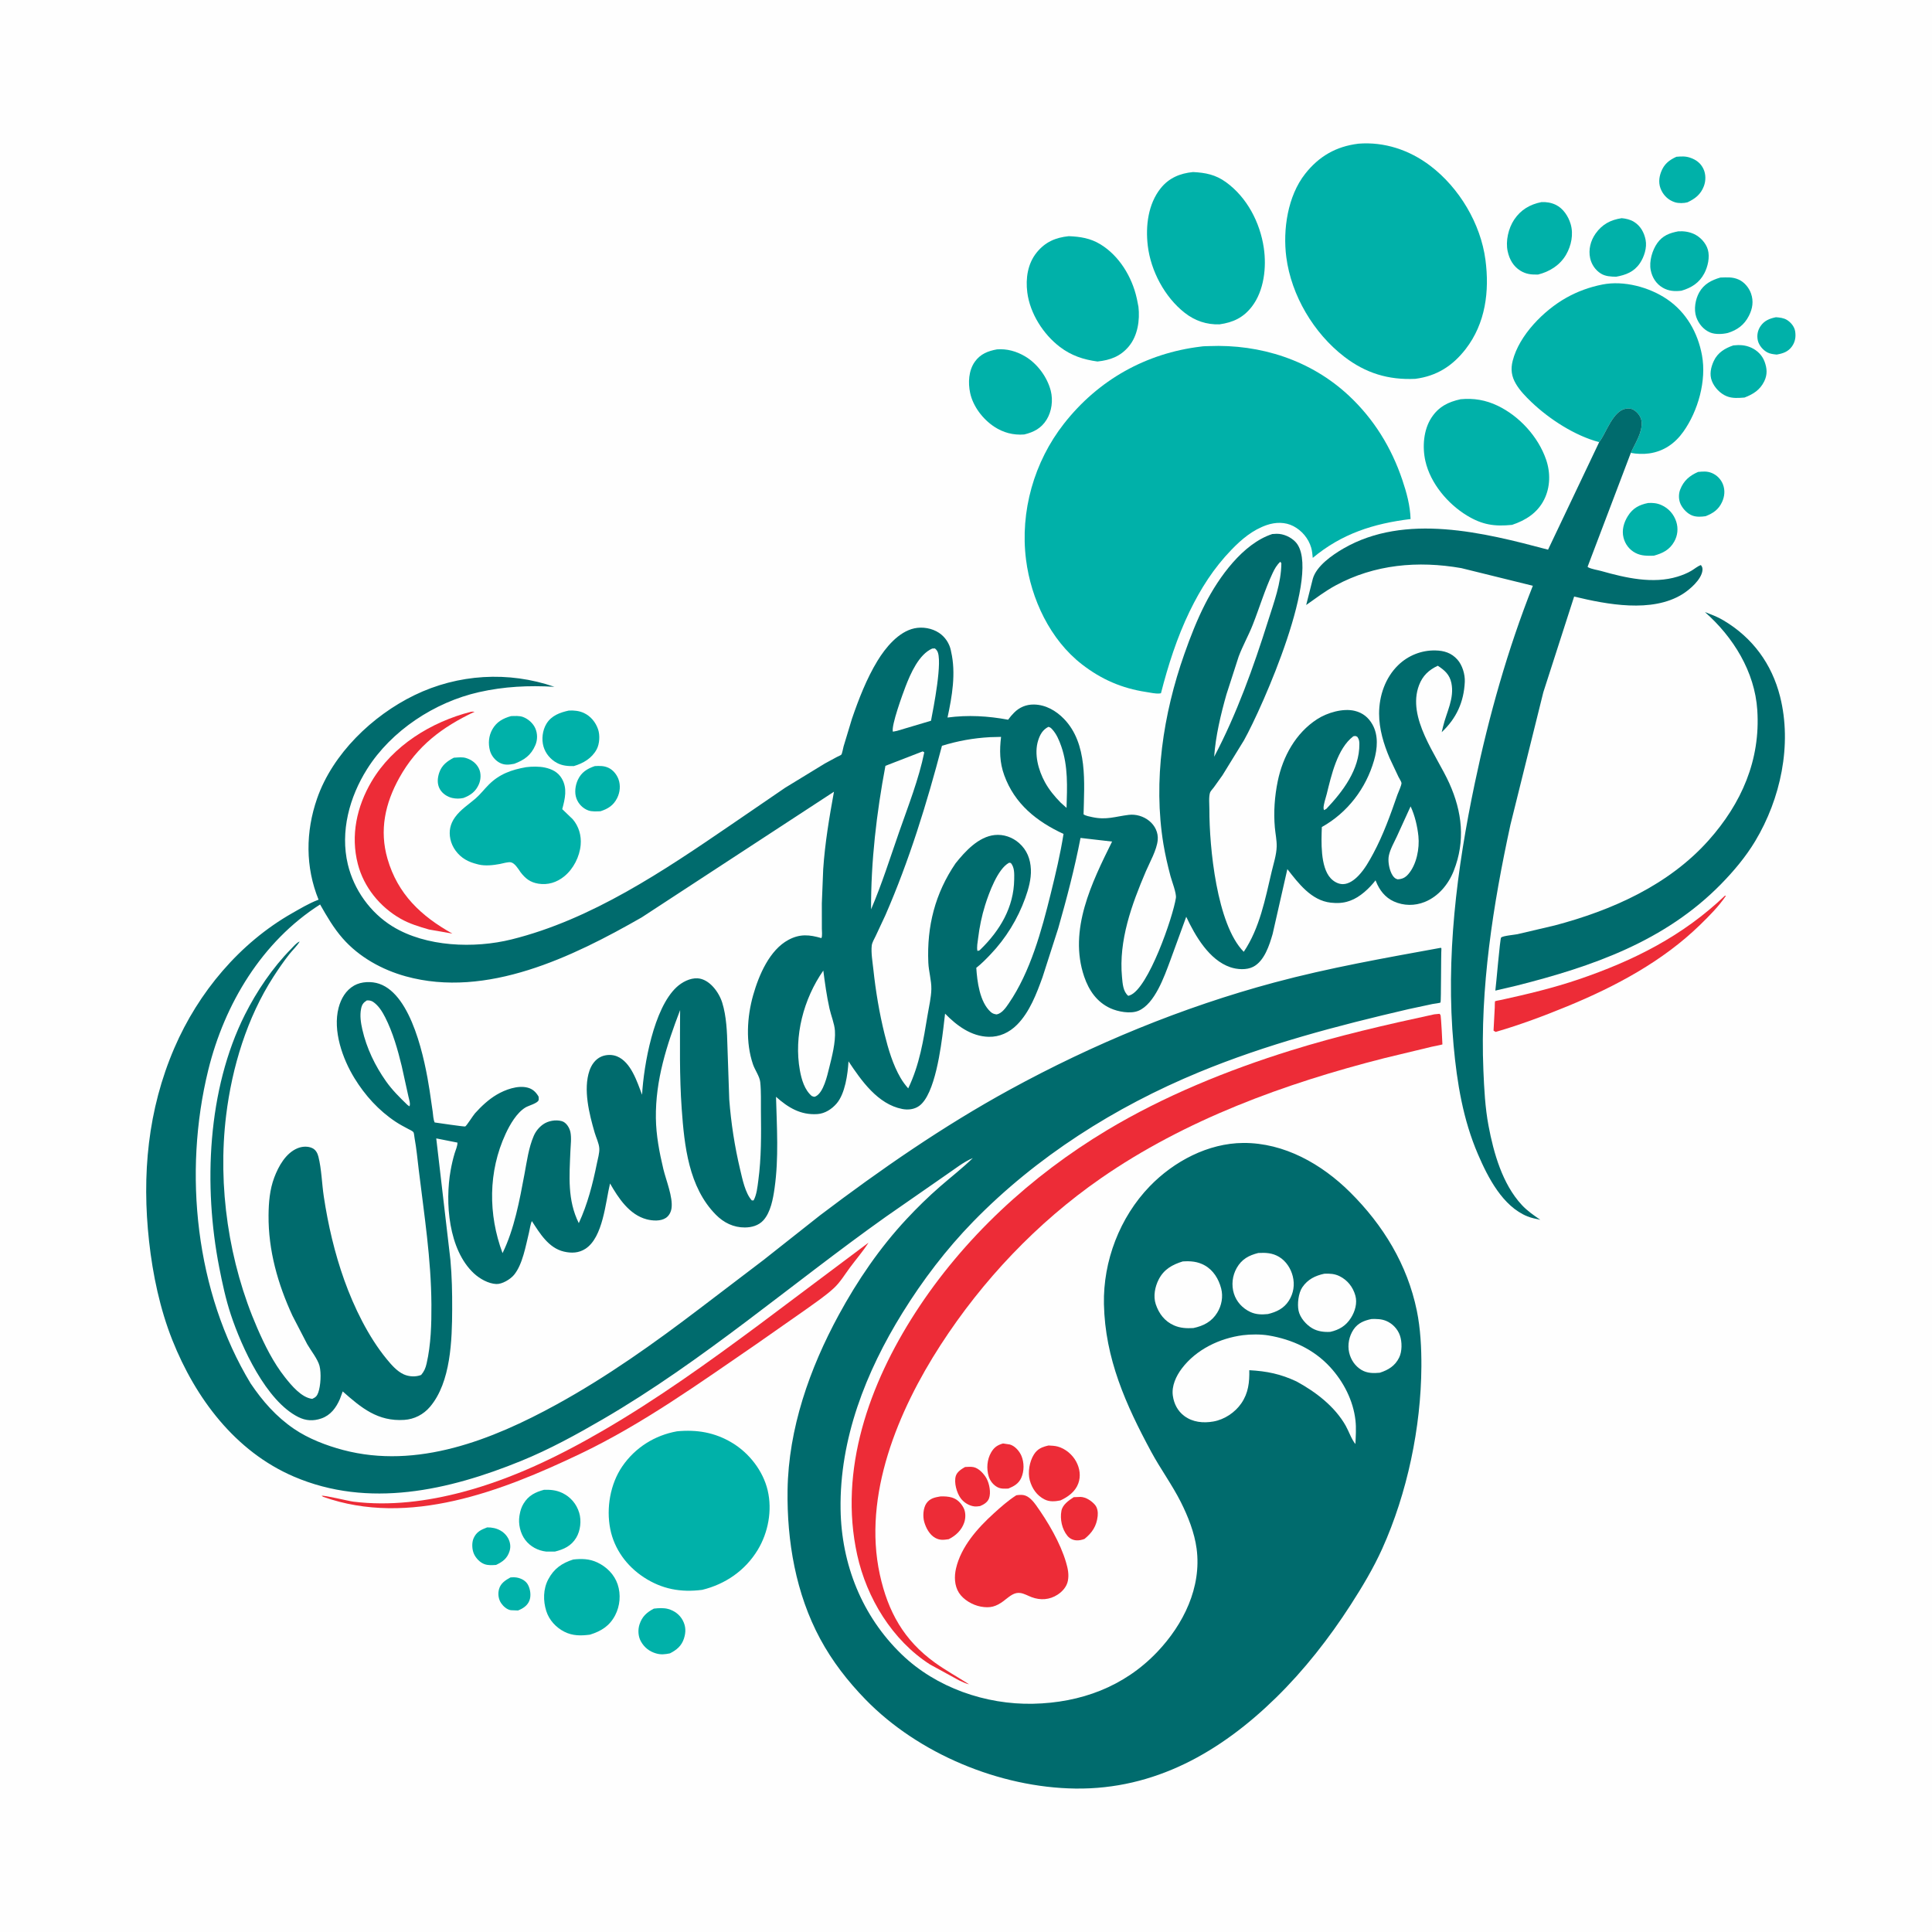 <svg version="1.1" xmlns="http://www.w3.org/2000/svg" style="display: block;" viewBox="0 0 2048 2048" width="1024" height="1024">
<path transform="translate(0,0)" fill="rgb(254,254,254)" d="M -0 -0 L 2048 0 L 2048 2048 L -0 2048 L -0 -0 z"/>
<path transform="translate(0,0)" fill="rgb(0,177,169)" d="M 541.089 1672.15 C 543.933 1671.93 546.564 1671.85 549.351 1672.59 C 553.597 1673.71 557.634 1676.08 559.742 1680.07 C 562.24 1684.79 563.175 1691.7 561.179 1696.72 C 559 1702.19 554.329 1705.09 549.113 1707.18 L 541.5 1706.88 C 537.375 1706.24 533.491 1702.77 531.225 1699.42 C 528.299 1695.1 527.619 1689.48 529.004 1684.5 C 530.729 1678.29 535.768 1675.06 541.089 1672.15 z"/>
<path transform="translate(0,0)" fill="rgb(237,44,55)" d="M 1023 1555.09 C 1025.86 1554.92 1029.2 1554.65 1032 1555.21 C 1037.7 1556.36 1043.35 1562.65 1045.91 1567.5 C 1048.82 1573.02 1050.58 1582.21 1048.44 1588.24 C 1046.96 1592.44 1042.8 1594.91 1038.94 1596.5 C 1037.01 1596.77 1034.95 1597.06 1033 1596.86 C 1027.39 1596.3 1021.69 1592.73 1018.38 1588.24 C 1014.2 1582.58 1011.06 1571.58 1013.2 1564.57 C 1014.56 1560.13 1019.26 1557.23 1023 1555.09 z"/>
<path transform="translate(0,0)" fill="rgb(0,177,169)" d="M 1882.56 336.277 C 1886.59 336.604 1890.63 336.969 1894.17 339.107 C 1898.27 341.579 1902.1 346.195 1902.9 351 C 1903.89 356.919 1902.99 362.499 1899.45 367.366 C 1895.37 372.97 1889.9 374.729 1883.35 375.866 C 1880.03 375.501 1876.51 375.169 1873.5 373.587 C 1868.82 371.125 1864.53 366.102 1863.35 360.856 C 1862.17 355.578 1863.19 350.17 1866.24 345.721 C 1870.29 339.823 1875.85 337.65 1882.56 336.277 z"/>
<path transform="translate(0,0)" fill="rgb(0,177,169)" d="M 516.405 1619.1 C 518.945 1619.06 521.52 1619.32 524 1619.88 C 529.995 1621.25 535.559 1625.02 538.541 1630.46 C 540.902 1634.76 541.632 1639.56 540.156 1644.27 C 537.729 1652.02 532.893 1655.52 525.867 1658.89 C 521.697 1659.15 517.531 1659.5 513.527 1658.05 C 508.781 1656.33 504.491 1651.78 502.431 1647.25 C 500.284 1642.52 499.925 1635.27 502.081 1630.5 C 505.128 1623.76 509.856 1621.6 516.405 1619.1 z"/>
<path transform="translate(0,0)" fill="rgb(237,44,55)" d="M 1138.17 1587.08 L 1139.26 1587.03 L 1145.5 1586.79 C 1151.16 1587.04 1157.06 1590.94 1160.65 1595.1 C 1163.43 1598.31 1164.02 1603 1163.58 1607.09 C 1162.45 1617.72 1157.73 1624.76 1149.62 1631.33 C 1146.67 1632.4 1144.02 1633.04 1140.85 1632.82 C 1137.18 1632.56 1133.83 1630.87 1131.5 1628.02 C 1125.71 1620.93 1123.49 1610.46 1125.16 1601.5 C 1126.38 1594.98 1133 1590.46 1138.17 1587.08 z"/>
<path transform="translate(0,0)" fill="rgb(237,44,55)" d="M 1063.25 1530.13 L 1070.5 1531.23 C 1075.86 1532.74 1080.58 1538.2 1082.7 1543.14 C 1085.76 1550.28 1085.77 1559.5 1082.56 1566.61 C 1079.78 1572.76 1074.79 1575.54 1068.88 1577.94 C 1065.02 1578.07 1061.17 1578.38 1057.61 1576.6 C 1053.13 1574.36 1049.55 1569.92 1048.09 1565.13 C 1045.54 1556.76 1046.28 1547.17 1050.64 1539.64 C 1053.79 1534.21 1057.3 1531.84 1063.25 1530.13 z"/>
<path transform="translate(0,0)" fill="rgb(0,177,169)" d="M 481.152 803.178 L 482.255 803.129 C 486.058 802.917 490.105 802.38 493.814 803.485 C 499.931 805.308 505.097 809.126 507.815 815 C 510.097 819.931 509.777 826.408 507.655 831.31 C 504.312 839.034 498.863 843.056 491.182 845.912 C 487.191 846.723 483.514 846.791 479.5 845.91 C 474.239 844.755 468.925 841.247 466.278 836.527 C 463.209 831.054 463.651 824.923 465.586 819.097 C 468.212 811.188 474.074 806.795 481.152 803.178 z"/>
<path transform="translate(0,0)" fill="rgb(237,44,55)" d="M 996.831 1586.28 C 1000.61 1586.07 1005.44 1586.33 1009.1 1587.45 C 1014.73 1589.18 1018.74 1593.3 1021.42 1598.41 C 1023.81 1602.96 1023.74 1609.18 1022.1 1614 C 1019.37 1622.04 1013.12 1627.95 1005.65 1631.62 C 1000.28 1632.39 996.38 1632.93 991.485 1630.27 C 985.38 1626.96 981.583 1619.77 979.732 1613.31 C 978.061 1607.48 978.516 1598.63 982.1 1593.5 C 985.759 1588.27 990.946 1587.28 996.831 1586.28 z"/>
<path transform="translate(0,0)" fill="rgb(0,177,169)" d="M 1800.04 500.266 C 1805.33 499.776 1809.63 499.335 1814.65 501.428 C 1820.12 503.712 1824.47 508.213 1826.52 513.788 C 1828.75 519.861 1828.17 526.203 1825.5 532.045 C 1821.77 540.201 1816.1 543.994 1808.02 547.196 C 1803.34 547.819 1798.87 548.187 1794.31 546.646 C 1789.02 544.856 1783.99 539.595 1781.61 534.63 C 1779.36 529.931 1779.18 523.863 1781.06 519 C 1784.72 509.569 1790.99 504.221 1800.04 500.266 z"/>
<path transform="translate(0,0)" fill="rgb(0,177,169)" d="M 630.493 812.092 C 635.565 811.824 640.044 811.684 644.767 813.804 C 649.777 816.053 653.684 820.847 655.57 825.922 C 657.982 832.416 657.289 839.822 654.209 845.972 C 650.32 853.735 644.582 857.353 636.577 859.952 C 632.467 860.079 627.422 860.528 623.522 859.058 C 617.74 856.879 613.173 852.184 611.046 846.399 C 608.776 840.226 609.822 832.544 612.54 826.688 C 616.283 818.621 622.362 814.899 630.493 812.092 z"/>
<path transform="translate(0,0)" fill="rgb(0,177,169)" d="M 1777.03 166.198 C 1782.22 165.779 1786.47 165.444 1791.51 167.131 C 1797.9 169.269 1802.81 172.881 1805.72 179.079 C 1808.36 184.725 1808.35 191.586 1806.16 197.376 C 1802.87 206.05 1796.93 210.633 1788.81 214.459 C 1785.01 215.523 1779.32 215.605 1775.52 214.406 C 1769.12 212.385 1764.21 208.011 1761.22 202.025 C 1757.98 195.524 1758.31 188.93 1760.81 182.274 C 1763.91 174.061 1769.23 169.753 1777.03 166.198 z"/>
<path transform="translate(0,0)" fill="rgb(0,177,169)" d="M 693.098 1705.22 C 697.923 1704.63 703.607 1704.26 708.317 1705.59 C 714.89 1707.44 720.437 1711.49 723.693 1717.56 C 727.114 1723.93 727.209 1730.13 725.016 1736.9 C 722.461 1744.79 717.282 1748.98 710.175 1752.63 C 704.972 1753.65 700.737 1754.22 695.5 1752.71 C 688.347 1750.65 682.876 1746.31 679.301 1739.8 C 676.443 1734.6 676.061 1727.72 677.876 1722.06 C 680.576 1713.65 685.464 1709.26 693.098 1705.22 z"/>
<path transform="translate(0,0)" fill="rgb(0,177,169)" d="M 541.652 759.115 C 545.681 758.981 550.585 758.607 554.413 760.038 C 559.994 762.124 565.088 766.663 567.487 772.144 C 569.916 777.698 569.882 784.319 567.516 789.876 C 562.93 800.646 555.717 805.662 545.122 809.662 C 539.376 810.737 534.633 811.342 529.262 808.352 C 524.697 805.811 520.79 800.896 519.408 795.844 C 517.311 788.186 518 779.976 521.985 773.008 C 526.482 765.145 533.212 761.514 541.652 759.115 z"/>
<path transform="translate(0,0)" fill="rgb(237,44,55)" d="M 1111.53 1532.28 C 1114.71 1532.47 1118.09 1532.56 1121.18 1533.4 C 1129.43 1535.63 1136.9 1542 1140.88 1549.5 C 1144.67 1556.64 1145.85 1564.84 1143.04 1572.5 C 1139.83 1581.26 1132.22 1586.76 1124.07 1590.52 C 1118.38 1591.62 1112.72 1592.17 1107.36 1589.5 C 1099.12 1585.39 1094.02 1577.94 1091.62 1569.19 C 1089.3 1560.74 1091.35 1549.1 1096.01 1541.79 C 1099.89 1535.7 1104.79 1533.8 1111.53 1532.28 z"/>
<path transform="translate(0,0)" fill="rgb(0,177,169)" d="M 1747.04 533.203 C 1752.1 532.894 1756.62 533.34 1761.3 535.454 C 1768.86 538.871 1774.36 545.135 1776.9 553.003 C 1779.18 560.07 1778.4 567.715 1774.74 574.158 C 1769.72 583.011 1762.43 586.496 1753.1 589.071 C 1746.09 589.186 1739.9 589.43 1733.5 586.043 C 1727.2 582.709 1722.75 576.9 1721.01 569.997 C 1718.96 561.879 1721.32 553.803 1725.69 546.891 C 1730.96 538.554 1737.75 535.071 1747.04 533.203 z"/>
<path transform="translate(0,0)" fill="rgb(0,177,169)" d="M 1837.39 366.141 C 1844.23 365.455 1850.06 365.672 1856.39 368.549 C 1862.9 371.503 1868.07 376.693 1870.55 383.434 C 1873.2 390.642 1873.61 397.135 1870.17 404.204 C 1865.71 413.368 1858.34 417.97 1849.22 421.425 C 1842.92 421.895 1836.69 422.485 1830.63 420.125 C 1823.66 417.407 1817.47 410.933 1814.71 404.026 C 1811.88 396.95 1813.57 389.365 1816.68 382.665 C 1820.8 373.774 1828.53 369.156 1837.39 366.141 z"/>
<path transform="translate(0,0)" fill="rgb(0,177,169)" d="M 603.01 753.224 C 608.389 752.919 614.075 753.509 619 755.817 C 626.179 759.183 631.426 765.614 633.969 773.062 C 636.105 779.319 635.619 788.525 632.511 794.326 C 627.447 803.774 618.207 809.19 608.259 812.082 C 602.059 812.194 596.097 811.758 590.5 808.779 C 583.634 805.125 578.305 798.859 576.127 791.36 C 573.889 783.652 575.076 774.065 579.28 767.178 C 584.567 758.516 593.628 755.254 603.01 753.224 z"/>
<path transform="translate(0,0)" fill="rgb(0,177,169)" d="M 1719.05 231.277 C 1723.59 231.676 1728.2 232.74 1732.12 235.17 C 1739.07 239.486 1742.88 246.492 1744.42 254.32 C 1746.03 262.552 1742.89 272.395 1738.26 279.176 C 1732.09 288.207 1723.46 291.467 1713.19 293.343 C 1707.44 293.232 1701.77 293.026 1696.76 289.848 C 1691.12 286.279 1687.07 280.242 1685.64 273.767 C 1683.64 264.669 1686.04 255.202 1691.36 247.657 C 1698.33 237.769 1707.25 233.079 1719.05 231.277 z"/>
<path transform="translate(0,0)" fill="rgb(0,177,169)" d="M 1823.68 294.205 C 1830.72 294.056 1836.48 293.373 1843.16 296.396 C 1849.1 299.08 1853.94 304.934 1856.11 311 C 1859.07 319.279 1857.82 327.171 1853.86 334.879 C 1848.99 344.392 1841.67 349.789 1831.64 352.926 C 1826.08 354.281 1818.25 354.685 1812.87 352.463 C 1805.79 349.536 1800.48 343.101 1798.06 335.93 C 1795.33 327.854 1797.16 317.246 1801.23 310 C 1806.26 301.036 1814.23 296.974 1823.68 294.205 z"/>
<path transform="translate(0,0)" fill="rgb(0,177,169)" d="M 1779 245.231 C 1784.61 244.853 1790.34 245.639 1795.5 247.968 C 1802.21 250.998 1808.35 257.495 1810.4 264.679 C 1812.68 272.651 1810.35 282.759 1806.58 289.858 C 1801.24 299.905 1792.98 305.068 1782.44 308.158 C 1775.35 309.045 1768.76 308.61 1762.47 304.912 C 1755.56 300.853 1751.37 294.127 1749.83 286.368 C 1747.99 277.084 1751.46 265.195 1756.82 257.653 C 1762.47 249.707 1769.87 246.964 1779 245.231 z"/>
<path transform="translate(0,0)" fill="rgb(0,177,169)" d="M 576.74 1579.23 C 583.552 1579.09 589.548 1579.54 595.866 1582.52 C 604.754 1586.71 611.144 1594.19 613.973 1603.61 C 616.49 1611.99 615.316 1622.58 610.814 1630.07 C 605.569 1638.8 597.633 1642.41 588.217 1644.74 L 579 1644.74 C 570.244 1643.76 561.995 1639.36 556.697 1632.27 C 551.53 1625.35 549.263 1615.49 550.615 1606.98 L 550.877 1605.5 C 551.587 1601.34 552.733 1597.65 554.931 1594 C 560.181 1585.28 567.365 1581.76 576.74 1579.23 z"/>
<path transform="translate(0,0)" fill="rgb(0,177,169)" d="M 1633.92 214.258 C 1639.05 213.933 1644.33 214.825 1649 217.035 C 1657.01 220.827 1662.48 229.221 1664.94 237.5 C 1668.15 248.326 1665.64 260.42 1660.1 270 C 1653.65 281.146 1642.62 287.988 1630.41 291.035 C 1623.36 291.193 1617.72 290.721 1611.6 286.904 C 1604.1 282.23 1600.08 274.95 1598.21 266.484 C 1595.81 255.581 1598.97 241.965 1605.14 232.746 C 1612.08 222.379 1621.81 216.66 1633.92 214.258 z"/>
<path transform="translate(0,0)" fill="rgb(237,44,55)" d="M 1828.46 949.5 L 1829.56 949.548 C 1821.89 960.883 1812.15 970.635 1802.39 980.164 C 1762.63 1018.99 1712.46 1045.71 1661.48 1066.69 C 1636.66 1076.91 1611.28 1086.38 1585.5 1093.88 C 1584.71 1093.51 1583.96 1092.97 1583.22 1092.5 L 1584.5 1068.13 C 1584.56 1067.04 1584.52 1061.76 1584.83 1061.36 C 1585.06 1061.06 1590.65 1060.09 1591.67 1059.87 C 1619.02 1053.87 1646.95 1047.18 1673.46 1038.16 C 1731.53 1018.4 1783.74 992.255 1828.46 949.5 z"/>
<path transform="translate(0,0)" fill="rgb(0,177,169)" d="M 607.58 1653.16 C 616.605 1652.14 624.838 1652.34 633.168 1656.26 C 643.03 1660.89 651.242 1669.04 654.738 1679.5 C 658.308 1690.18 657.284 1702.34 652.066 1712.31 C 646.149 1723.61 637.337 1729.06 625.43 1732.8 C 615.962 1734.06 607.006 1734.19 598.206 1729.7 C 589.351 1725.18 582.093 1717.34 579.079 1707.78 C 575.645 1696.89 575.741 1684.53 581.134 1674.27 C 587.127 1662.87 595.614 1656.98 607.58 1653.16 z"/>
<path transform="translate(0,0)" fill="rgb(0,177,169)" d="M 1056.83 370.351 C 1067.42 369.531 1077.4 372.357 1086.47 377.666 C 1099.53 385.306 1110.18 399.764 1113.86 414.283 C 1116.4 424.34 1114.9 436.127 1109.39 444.965 C 1103.72 454.052 1095.79 458.144 1085.69 460.558 C 1074.18 461.465 1063.45 458.634 1053.83 452.261 C 1041.77 444.267 1031.38 430.703 1028.37 416.43 C 1026.1 405.63 1026.75 392.807 1033.33 383.5 C 1039.16 375.255 1047.3 372.069 1056.83 370.351 z"/>
<path transform="translate(0,0)" fill="rgb(237,44,55)" d="M 499.287 754.5 C 500.604 754.288 501.732 754.407 503.056 754.5 C 468.601 770.769 442.098 790.665 423.347 824.406 C 408.276 851.525 401.964 880.022 410.764 910.391 C 421.617 947.841 446.356 971.122 479.531 989.662 L 454.783 985.324 C 444.465 982.375 433.866 979.154 424.5 973.792 C 402.615 961.262 385.663 940.39 379.336 915.952 C 371.471 885.577 378.215 854.923 393.898 828.363 C 416.389 790.274 457.128 765.276 499.287 754.5 z"/>
<path transform="translate(0,0)" fill="rgb(237,44,55)" d="M 920.652 1317.28 C 914.859 1326.39 907.532 1334.81 901.086 1343.5 C 895.674 1350.8 890.654 1359.24 883.988 1365.41 C 875.075 1373.66 864.508 1380.7 854.662 1387.81 L 801.996 1424.68 C 741.333 1466.25 681.243 1509.56 614.575 1541.34 C 532.42 1580.5 433.414 1619.01 342.559 1586.69 L 340.97 1585.63 C 343.582 1584.8 369.604 1591.2 374.47 1591.8 C 413.265 1596.6 452.781 1591.56 490.388 1581.58 C 543.328 1567.53 592.378 1543.7 639.554 1516.27 C 697.027 1482.84 750.532 1444.39 803.842 1404.85 L 920.652 1317.28 z"/>
<path transform="translate(0,0)" fill="rgb(237,44,55)" d="M 1077.32 1585.06 C 1079.96 1584.64 1082.86 1584.39 1085.5 1584.97 C 1090.73 1586.11 1095.21 1591.32 1098.18 1595.47 C 1110.79 1613.12 1123.97 1635.39 1130.07 1656.22 C 1131.99 1662.79 1133.3 1668.96 1131.99 1675.75 C 1130.79 1681.95 1126.25 1687.06 1121.08 1690.42 C 1112.59 1695.95 1102.86 1696.56 1093.5 1693.03 C 1089.78 1691.63 1085.93 1689.38 1082 1688.7 C 1075.22 1687.53 1070.53 1692.04 1065.52 1695.79 L 1064 1697.02 C 1055.9 1703.09 1049.68 1704.91 1039.61 1703.06 C 1031.04 1701.48 1021.22 1695.84 1016.5 1688.38 C 1011.7 1680.78 1011.44 1671.16 1013.41 1662.64 C 1018.77 1639.43 1036.28 1619.86 1053.39 1604.31 C 1060.99 1597.39 1068.65 1590.62 1077.32 1585.06 z"/>
<path transform="translate(0,0)" fill="rgb(0,177,169)" d="M 557.609 813.26 C 563.577 812.452 571.723 812.361 577.583 813.634 C 585.121 815.272 591.46 818.399 595.496 825.22 C 601.661 835.64 598.935 846.798 595.999 857.73 L 607.103 868.412 C 613.595 875.958 616.381 885.74 615.536 895.577 C 614.464 908.054 607.852 921.105 598.08 929.013 C 590.131 935.446 580.778 938.355 570.644 936.722 C 562.04 935.336 556.907 931.256 551.758 924.516 C 549.467 921.216 545.827 915.056 541.674 914.112 C 538.723 913.441 532.972 915.285 529.873 915.864 C 522.828 917.18 514.358 918.127 507.326 916.425 L 506 916.077 C 501.334 914.891 497.27 913.541 493.111 911.048 C 485.331 906.386 479.279 898.411 477.406 889.444 C 475.642 881 477.269 873.395 482.301 866.376 C 488.288 858.024 496.575 852.99 504.19 846.36 C 509.209 841.99 513.299 836.617 517.986 831.905 C 529.302 820.531 542.171 815.985 557.609 813.26 z"/>
<path transform="translate(0,0)" fill="rgb(0,177,169)" d="M 1132.9 250.362 C 1145.08 250.846 1155.83 252.5 1166.43 258.95 C 1186.43 271.115 1199.93 293.499 1204.96 316.004 L 1205.37 317.9 L 1206.8 325.193 C 1208.44 339.346 1206.02 355.847 1196.66 367.113 C 1187.74 377.857 1176.86 381.768 1163.37 383.206 C 1148.47 381.191 1135.72 377.005 1123.58 367.788 C 1105.9 354.37 1091.8 332.222 1088.98 310.013 C 1087.09 295.169 1089.33 279.407 1099.07 267.5 C 1108.1 256.451 1118.98 251.811 1132.9 250.362 z"/>
<path transform="translate(0,0)" fill="rgb(0,177,169)" d="M 1548.28 423.211 C 1562.12 421.859 1574.98 424.057 1587.54 430.069 C 1610.54 441.078 1630.49 462.858 1638.88 487.07 C 1643.68 500.936 1643.48 516.46 1636.77 529.748 C 1629.76 543.64 1617.3 551.578 1602.89 556.372 C 1584.38 558.289 1571.31 556.366 1555.07 546.508 C 1534.74 534.177 1516.36 512.442 1510.99 488.808 C 1507.61 473.961 1508.9 455.739 1517.38 442.793 C 1525.02 431.116 1535.1 426.091 1548.28 423.211 z"/>
<path transform="translate(0,0)" fill="rgb(0,177,169)" d="M 1264.64 182.383 C 1277.92 183.042 1288.56 185.146 1299.53 193.069 C 1321.86 209.191 1335.68 235.784 1339.67 262.708 C 1342.7 283.149 1340.04 308.134 1327.04 325 C 1318.05 336.68 1307.14 341.821 1292.68 343.831 C 1278.95 344.25 1266.63 340.033 1255.87 331.615 C 1234.59 314.962 1219.86 287.115 1216.69 260.453 C 1214.22 239.737 1216.99 216.23 1230.43 199.5 C 1239.21 188.562 1250.96 183.726 1264.64 182.383 z"/>
<path transform="translate(0,0)" fill="rgb(0,107,109)" d="M 1807.29 648.823 L 1813 651.037 C 1817.98 652.946 1822.51 654.98 1827.1 657.716 C 1857.9 676.053 1878.24 703.857 1886.96 738.423 C 1899.85 789.579 1887.47 846.888 1860.58 891.633 C 1850.65 908.16 1837.92 923.325 1824.45 937.085 C 1764.98 997.836 1688 1024.52 1607.45 1044.86 L 1585.12 1050.08 C 1586 1043.96 1590.07 994.854 1591.24 993.798 C 1593.27 991.969 1605.34 990.933 1608.44 990.3 L 1648 981.01 C 1708.42 965.079 1768.73 938.375 1811.1 890.892 C 1846.08 851.69 1866.27 805.643 1862.81 752.786 C 1860.14 711.961 1837.32 675.297 1807.29 648.823 z"/>
<path transform="translate(0,0)" fill="rgb(0,177,169)" d="M 717.641 1517.25 C 738.75 1515.27 757.577 1518.38 775.897 1529.33 C 794.148 1540.23 808.924 1559.18 813.801 1580 C 818.739 1601.08 814.359 1624.63 803.179 1643.03 C 789.944 1664.82 768.901 1679.34 744.328 1685.31 C 721.617 1688.22 701.653 1684.56 682.419 1671.96 C 664.452 1660.19 651.155 1642.2 646.913 1620.9 C 642.493 1598.72 646.832 1573.04 659.727 1554.29 C 673.392 1534.42 694.114 1521.46 717.641 1517.25 z"/>
<path transform="translate(0,0)" fill="rgb(0,177,169)" d="M 1695.21 468.667 C 1669.65 462.026 1642.3 444.305 1623.29 426.134 C 1617.37 420.475 1611.17 414.088 1606.98 407 C 1602.27 399.044 1601.22 391.49 1603.5 382.49 C 1610.4 355.249 1636.54 329.032 1660.23 315.686 C 1672.26 308.914 1685.06 304.297 1698.57 301.611 C 1721.3 297.095 1748.34 304.394 1767.2 317.222 C 1787.61 331.107 1799.8 352.77 1804.19 376.692 C 1809.1 403.473 1800.04 435.661 1784.39 457.66 C 1775.5 470.152 1763.56 478.464 1748.19 480.637 C 1742.07 481.501 1734.79 481.24 1728.73 480.089 C 1733.26 469.919 1741.21 458.457 1740.17 447 C 1739.79 442.784 1737.07 438.572 1733.81 435.97 C 1730.59 433.402 1727.65 432.484 1723.5 433.208 C 1710.03 435.56 1703.25 457.187 1696.3 467.133 L 1695.21 468.667 z"/>
<path transform="translate(0,0)" fill="rgb(237,44,55)" d="M 1520.43 1075.22 L 1526 1074.68 C 1526.54 1075.33 1526.85 1075.59 1527.12 1076.5 C 1527.59 1078.13 1529.15 1106.93 1529.01 1107.13 C 1528.82 1107.39 1518.79 1109.35 1517.71 1109.59 L 1467.44 1121.69 C 1361.98 1148.52 1256.63 1186.81 1166.71 1249.23 C 1099.4 1295.96 1041.47 1357.11 997.003 1425.86 C 952.121 1495.25 914.315 1585.17 932.678 1669.16 C 941.232 1708.29 958.046 1738.7 991.06 1762.47 C 1002.73 1770.87 1015.21 1777.7 1027.29 1785.45 C 1023.64 1784.72 1019.98 1782.71 1016.58 1781.22 L 985.882 1764.42 C 945.862 1738.8 918.717 1693.98 908.671 1648.27 C 888.829 1557.98 921.513 1467.05 970.207 1391.59 C 1021.26 1312.46 1092.91 1246.38 1173.5 1198.04 C 1233.86 1161.83 1301.33 1134.42 1368.45 1113.5 C 1418.19 1097.99 1469.51 1086.19 1520.43 1075.22 z"/>
<path transform="translate(0,0)" fill="rgb(0,177,169)" d="M 1439.66 152.362 L 1439.85 152.315 C 1467.46 150.1 1493.99 158.963 1515.97 175.606 C 1546.8 198.954 1569.55 236.966 1574.63 275.438 C 1579.02 308.653 1574.76 342.796 1553.66 370.019 C 1539.75 387.959 1522.86 398.69 1500.25 401.587 C 1471.78 402.914 1447.75 395.608 1425.07 378.2 C 1392.66 353.333 1368.81 313.222 1363.53 272.541 C 1359.77 243.576 1364.95 207.82 1383.52 184.256 C 1398.13 165.716 1416.21 155.26 1439.66 152.362 z"/>
<path transform="translate(0,0)" fill="rgb(0,107,109)" d="M 1695.21 468.667 L 1696.3 467.133 C 1703.25 457.187 1710.03 435.56 1723.5 433.208 C 1727.65 432.484 1730.59 433.402 1733.81 435.97 C 1737.07 438.572 1739.79 442.784 1740.17 447 C 1741.21 458.457 1733.26 469.919 1728.73 480.089 L 1682.91 600.796 L 1683.58 601.396 C 1687.24 603.348 1693.41 604.176 1697.5 605.332 C 1723.07 612.554 1752.11 619.298 1778.3 611.263 C 1783.33 609.719 1788.46 607.683 1793 604.993 C 1796.32 603.023 1799.36 600.307 1803 598.973 C 1804.57 600.855 1804.94 602.521 1804.62 604.966 C 1803.39 614.478 1791.23 625.033 1783.38 629.897 C 1751.04 649.94 1703.2 640.722 1668.66 632.361 L 1635.99 733.815 L 1601.16 874.109 C 1582.69 959.104 1568.77 1047.32 1572.45 1134.56 C 1573.27 1154.14 1574.27 1174.03 1577.89 1193.31 C 1583.33 1222.26 1592.64 1255.17 1613.11 1277.25 C 1618.99 1283.59 1625.7 1288.19 1632.8 1293.03 C 1628.22 1292.05 1623.47 1291.16 1619.12 1289.4 C 1592.87 1278.76 1577.25 1248.13 1566.7 1223.58 C 1550.88 1186.77 1544.52 1148.01 1540.89 1108.42 C 1532.33 1015.17 1544.18 921.368 1563.37 830.125 C 1578.34 758.898 1598.08 688.665 1624.88 620.936 L 1548.97 602.207 C 1503.08 594.222 1457.16 598.187 1415.74 620.612 C 1404.85 626.511 1394.73 634.211 1384.61 641.339 L 1391.63 613.546 C 1395.42 599.963 1412.44 588.178 1424.08 581.455 C 1489.62 543.578 1572.83 564.554 1641 582.675 L 1695.21 468.667 z"/>
<path transform="translate(0,0)" fill="rgb(0,177,169)" d="M 1272.95 367.395 C 1275.66 366.915 1278.78 366.991 1281.52 366.879 C 1336.09 364.65 1389.64 381.763 1429.96 419.514 C 1456.41 444.271 1474.97 474.485 1486.5 508.653 C 1491.11 522.297 1494.78 535.751 1495.27 550.206 C 1455.99 554.976 1422.29 565.756 1391.57 591.386 C 1391.24 587.787 1390.93 583.974 1389.9 580.5 C 1387.03 570.752 1380.02 562.41 1371.05 557.737 C 1362.31 553.182 1352.07 553.421 1342.91 556.549 C 1328.01 561.638 1316.23 571.553 1305.45 582.703 C 1286.61 602.2 1272.85 623.797 1261.04 648.141 C 1247.64 675.872 1238.31 705.098 1230.66 734.879 L 1228.85 735.143 C 1224.69 735.466 1219.08 734.169 1214.93 733.534 C 1189.19 729.603 1167.57 720.249 1146.91 704.252 C 1113.21 678.156 1092.92 634.955 1087.64 593.284 C 1081.17 542.178 1096.16 489.496 1127.88 449.06 C 1164.18 402.784 1214.64 374.409 1272.95 367.395 z"/>
<path transform="translate(0,0)" fill="rgb(0,107,109)" d="M 1348.7 566.085 L 1353.29 565.846 C 1360.46 565.719 1368.27 569.249 1373.2 574.401 C 1402.31 604.822 1338.18 749.818 1318.68 784.719 L 1295.91 821.764 L 1286.66 834.721 C 1285.61 836.159 1283.3 838.525 1282.75 840.027 C 1281.13 844.484 1282.02 853.294 1282 858.219 C 1281.89 897.588 1289.74 980.05 1318.44 1008.95 C 1335.31 983.954 1341.2 952.917 1348.01 924 C 1350.02 915.499 1353.09 906.195 1353.34 897.472 C 1353.52 890.786 1351.96 883.711 1351.38 877 C 1349.96 860.674 1351.16 844.263 1354.43 828.234 C 1359.78 802.074 1373.41 777.098 1396.28 762.325 C 1406.91 755.462 1423.73 750.454 1436.3 753.594 C 1444.53 755.651 1450.59 760.48 1454.8 767.9 C 1461.36 779.496 1460.12 793.547 1456.57 805.934 C 1448 835.874 1428.32 861.566 1401.2 876.687 C 1400.66 891.733 1399.44 918.914 1410.5 930.915 C 1413.79 934.485 1418.58 937.243 1423.52 937.219 C 1429.98 937.187 1435.96 932.532 1440.22 928.05 C 1446.68 921.264 1451.47 912.688 1455.87 904.488 C 1466.4 884.861 1474.05 863.407 1481.34 842.385 C 1482.29 839.628 1485.71 832.652 1485.65 829.963 C 1485.63 828.892 1483.03 824.678 1482.45 823.501 L 1473.03 803.536 C 1466.73 788.71 1461.91 772.768 1461.9 756.541 C 1461.89 737.615 1468.4 718.475 1482.1 705.119 C 1492.64 694.858 1506.83 689.188 1521.55 689.498 C 1530.8 689.693 1538.48 692.061 1544.83 699.105 C 1550.15 705.008 1553.09 714.838 1552.74 722.746 C 1551.8 744.195 1543.77 761.604 1528.26 776.161 L 1529.75 770 C 1533.4 754.792 1541.9 740.246 1538.52 724.012 C 1536.66 715.06 1531.36 710.472 1524.11 705.715 C 1514.59 710.18 1508.07 716.297 1504.27 726.261 C 1491.09 760.793 1522.83 800.296 1536.32 830.277 C 1550 860.669 1553.46 891.45 1541.07 923 C 1535.44 937.337 1524.89 950.199 1510.32 956.089 C 1499.75 960.362 1488.06 960.285 1477.62 955.604 C 1468.28 951.417 1462.31 943.597 1458.57 934.27 L 1458.14 933.185 C 1451.59 941.654 1441.65 951.033 1431.42 954.704 L 1430 955.187 C 1423.84 957.378 1417.18 957.596 1410.69 956.869 C 1390.03 954.555 1376.44 936.407 1364.65 921.292 L 1349.06 990 C 1345.6 1002.02 1340.25 1018.79 1328.4 1024.86 C 1321.36 1028.46 1311.42 1027.76 1304.13 1025.27 C 1281.7 1017.61 1266.99 992.028 1257.46 971.827 L 1240.36 1018.64 C 1234.19 1035.11 1224.13 1064.1 1206.88 1071.43 C 1198.43 1075.02 1185.02 1072.46 1177 1068.78 C 1162.65 1062.19 1154.22 1049.78 1149.26 1035.21 C 1132.45 985.805 1157.38 935.53 1178.85 892.097 L 1145.4 888.242 C 1139.14 920.611 1130.81 952.338 1121.77 984.029 L 1105.13 1035.81 C 1098.84 1053.26 1091.41 1072.92 1078.09 1086.29 C 1069.93 1094.48 1059.64 1099.34 1048.02 1099.06 C 1029.51 1098.63 1014.13 1087.16 1001.81 1074.51 L 999.994 1090 C 997.524 1109.7 991.276 1160.25 974.333 1172.35 C 969.162 1176.05 962.563 1176.76 956.438 1175.57 C 930.495 1170.54 913.077 1145.53 899.45 1125.05 C 898.676 1138.56 895.876 1159.32 886.784 1169.84 C 881.709 1175.7 874.508 1180.4 866.61 1180.96 C 848.669 1182.23 835.362 1174.03 822.611 1162.66 C 823.468 1195.05 825.643 1227.41 821.059 1259.66 C 819.489 1270.7 816.947 1285.14 809.126 1293.67 C 804.082 1299.17 796.75 1301.14 789.504 1301.17 C 777.514 1301.21 767.198 1296.09 758.872 1287.68 C 729.937 1258.44 725.428 1214.39 722.642 1175.48 C 720.139 1140.54 720.851 1105.72 720.95 1070.72 C 706.743 1107.89 694.738 1144.85 695.257 1185.21 C 695.491 1203.39 698.946 1221.5 703.145 1239.12 C 705.972 1250.98 713.553 1269.14 711.823 1280.92 C 711.251 1284.81 709.252 1288.75 705.927 1290.99 C 700.35 1294.75 691.744 1294.16 685.5 1292.53 C 667.108 1287.71 655.524 1269.98 646.671 1254.53 C 641.843 1274.27 639.367 1311.55 620.613 1323.74 C 613.568 1328.32 605.805 1328.61 597.781 1326.74 C 581.516 1322.96 572.224 1307.37 563.804 1294.4 C 562.179 1297.87 561.712 1302.66 560.777 1306.44 C 557.356 1320.25 554.052 1340.42 544.816 1351.5 C 540.939 1356.15 532.263 1361.39 526.061 1361.11 C 517.626 1360.74 508.411 1355.46 502.382 1349.86 C 475.384 1324.76 471.587 1274.53 477.714 1240.47 C 478.804 1234.41 480.182 1228.41 481.951 1222.51 C 482.954 1219.17 485.068 1214.66 484.916 1211.21 L 462.438 1206.75 L 477.445 1335.42 C 479.05 1352.84 479.397 1370.3 479.326 1387.79 C 479.193 1420.28 477.978 1465.14 455.873 1491.22 C 448.922 1499.42 439.271 1504.45 428.5 1505.15 C 400.433 1506.98 382.973 1492.37 363.289 1474.96 L 360.317 1483.04 C 356.277 1492.3 350.499 1500.2 340.644 1503.62 C 332.191 1506.55 324.281 1506.14 316.347 1502.19 C 282.133 1485.19 256.098 1427.99 244.706 1393.59 C 239.293 1377.24 235.675 1360.3 232.377 1343.42 C 215.582 1257.48 219.687 1154.93 259.629 1075.55 C 272.097 1050.77 288.961 1025.77 308.524 1005.95 C 310.939 1003.5 314.418 999.144 317.674 998.062 C 314.774 1002.92 310.228 1007.04 306.701 1011.5 C 300.684 1019.11 295.173 1027.17 289.907 1035.31 C 261.874 1078.69 245.938 1131.31 239.704 1182.35 C 230.509 1257.64 242.521 1338.53 272.728 1407.84 C 280.627 1425.96 289.783 1444.45 302.116 1460.02 C 308.858 1468.54 319.602 1481.58 331 1482.86 C 334.561 1481.23 336.019 1479.92 337.361 1476.17 C 339.972 1468.86 340.653 1455.46 338.711 1447.94 C 336.849 1440.73 329.484 1431.55 325.688 1424.95 L 310.042 1394.75 C 294.509 1361.14 284.36 1325.47 284.683 1288.23 C 284.8 1274.71 285.911 1260.96 290.729 1248.2 C 295.279 1236.15 302.963 1222.27 315.5 1217.15 C 320.287 1215.2 326.236 1214.82 331 1217.03 C 334.678 1218.74 336.583 1222.35 337.523 1226.1 C 340.914 1239.62 341.152 1254.58 343.245 1268.43 C 347.775 1298.42 354.744 1328.41 364.969 1357 C 375.215 1385.65 390.449 1416.98 409.825 1440.59 C 414.743 1446.59 420.794 1453.65 428 1456.88 C 433.645 1459.41 440.685 1459.78 446.438 1457.5 C 449.648 1453.72 451.096 1450.27 452.207 1445.45 C 456.845 1425.31 457.438 1403.5 457.317 1382.89 C 457.031 1334.43 449.689 1288.02 443.899 1240.13 C 442.531 1228.82 441.501 1217.53 439.449 1206.31 C 439.253 1205.24 438.865 1200.96 438.296 1200.18 C 437.364 1198.91 434.082 1197.45 432.664 1196.7 C 428.186 1194.31 423.701 1191.97 419.469 1189.16 C 401.439 1177.19 387.031 1161.3 375.747 1142.92 C 363.067 1122.26 352.56 1092.56 358.94 1068.22 C 361.456 1058.62 366.604 1049.7 375.441 1044.69 C 383.033 1040.38 393.903 1040.06 402.062 1042.87 C 436.817 1054.83 450.47 1123.96 455.395 1155.93 L 458.67 1178.38 C 459.17 1181.99 459.24 1186.53 460.763 1189.86 C 464.348 1190.3 492.139 1194.56 493.189 1194.07 C 494.603 1193.41 501.618 1182.25 503.5 1180.17 C 510.219 1172.72 517.685 1165.68 526.33 1160.52 C 535.329 1155.15 548.869 1150.11 559.5 1153 C 564.798 1154.43 568.271 1157.83 570.938 1162.5 C 570.9 1163.83 571.38 1165.29 570.823 1166.5 C 569.368 1169.66 560.228 1172.04 557.154 1173.88 C 547.721 1179.53 540.527 1192.12 536.003 1201.87 C 517.416 1241.93 517.433 1287.35 532.706 1328.37 C 545.212 1302.91 550.794 1272.25 555.986 1244.5 C 558.495 1231.09 560.355 1216.76 565.766 1204.16 C 567.867 1199.27 571.255 1195.08 575.58 1191.96 C 580.951 1188.09 589.1 1186.66 595.5 1188.45 C 600.28 1189.78 603.687 1195.41 604.65 1200.03 C 605.939 1206.22 604.908 1213.83 604.649 1220.2 C 603.57 1246.75 601.325 1272.02 613.542 1296.57 C 622.844 1276.54 628.37 1254.83 632.737 1233.25 C 633.699 1228.5 635.609 1222.12 635.283 1217.26 C 634.919 1211.83 631.869 1205.84 630.344 1200.57 C 624.66 1180.93 618.039 1154.93 624.858 1134.94 C 626.982 1128.71 631.124 1122.77 637.318 1120.07 C 642.459 1117.82 648.85 1117.66 654.055 1119.79 C 668.934 1125.87 675.343 1146.8 680.618 1160.47 C 682.456 1128.67 692.952 1068.92 717.195 1046.44 C 722.944 1041.11 731.45 1036.59 739.5 1037.07 C 752.002 1037.82 762.134 1051.78 765.58 1062.83 C 770.05 1077.17 770.732 1094 771.102 1108.9 L 773.036 1165.5 C 774.966 1190.64 778.778 1215.36 784.613 1239.9 C 786.957 1249.76 789.974 1264.88 796.967 1272.5 L 798.819 1272.5 C 802.159 1266.45 802.928 1258.18 803.84 1251.4 C 807.09 1227.26 806.907 1202.4 806.614 1178.09 C 806.492 1167.92 806.942 1157.09 805.877 1147 C 805.243 1140.99 800.177 1134.12 798.171 1128.21 C 790.323 1105.1 791.793 1077.99 798.444 1054.69 C 804.404 1033.81 815.672 1007 835.939 996.208 C 848.061 989.756 858.094 990.762 870.742 994.44 C 871.867 991.943 871.215 987.213 871.204 984.337 L 871.176 957.638 L 872.633 921.263 C 874.506 893.552 879.09 866.561 884.035 839.26 L 680.191 972.496 C 607.119 1014.3 515.975 1058.67 430.131 1034.95 C 404.948 1028 380.63 1014.52 363.289 994.751 C 353.61 983.719 346.552 971.479 339.322 958.785 C 277.737 998.012 238 1064.16 220.752 1134.32 C 194.021 1243.05 207.199 1369.87 265.633 1466.42 C 278.378 1485.34 292.704 1501.71 311.698 1514.67 C 326.921 1525.06 345.952 1532.35 363.697 1537.05 C 442.233 1557.83 521.714 1526.29 589.957 1488.83 C 643.521 1459.43 693.345 1423.96 741.885 1386.99 L 809.317 1335.67 L 869.337 1288.25 C 933.558 1239.6 999.718 1193.76 1070.5 1155.04 C 1158.86 1106.72 1253.51 1067.62 1350.81 1041.5 C 1409.05 1025.86 1468.23 1015.49 1527.46 1004.67 L 1527.97 1005.54 C 1527.43 1012.21 1527.72 1061.35 1527.01 1062.62 C 1526.65 1063.28 1520.59 1063.88 1518.55 1064.28 L 1492.95 1069.77 C 1417.43 1087.32 1342.53 1106.98 1270.71 1136.69 C 1182.01 1173.38 1098.67 1226.13 1031.5 1295.07 C 1003.11 1324.21 978.052 1357.14 956.636 1391.7 C 917.829 1454.31 889.909 1525.23 891.044 1599.9 C 891.929 1658.15 913.704 1713.03 955.789 1753.69 C 992.278 1788.94 1044.86 1807.15 1095.16 1806.05 C 1145.52 1804.96 1191.59 1788.07 1226.75 1751.11 C 1254.48 1721.95 1273.94 1682.61 1268.45 1641.6 C 1266.2 1624.73 1259.39 1607.48 1251.79 1592.37 C 1242.53 1573.95 1230.09 1557.05 1220.28 1538.86 C 1193.42 1489.06 1171.45 1440.11 1170.22 1382.48 C 1169.25 1336.8 1187.03 1290.33 1218.81 1257.47 C 1244.32 1231.1 1280.6 1211.8 1317.94 1211.58 C 1361.34 1211.32 1401.07 1233.94 1431.17 1263.83 C 1466.21 1298.64 1491.82 1340.49 1501.86 1389.21 C 1505.77 1408.19 1506.84 1429.11 1506.73 1448.5 C 1506.35 1513.16 1491.74 1582.81 1465.21 1641.7 C 1455.83 1662.51 1443.99 1682.21 1431.65 1701.36 C 1409 1736.52 1382.44 1770.45 1352.49 1799.74 C 1293.75 1857.18 1224.1 1897.02 1139.92 1895.94 C 1059.75 1894.9 973.426 1859.07 917.44 1801.49 C 898.673 1782.19 882.313 1761.14 869.5 1737.4 C 843.569 1689.34 834.068 1633.64 834.858 1579.53 C 835.808 1514.38 858.214 1450.73 889.042 1394 C 908.955 1357.36 932.605 1322.67 961.116 1292.13 C 972.28 1280.16 984.197 1268.49 996.542 1257.75 C 1008.12 1247.67 1020.19 1238.35 1031.22 1227.63 C 1021.27 1231.69 1011.98 1239.37 1003.03 1245.36 L 938.95 1289.89 C 838.752 1361.06 745.667 1442.43 639.097 1504.41 C 610.946 1520.79 582.369 1536.46 552.156 1548.75 C 475.638 1579.88 390.753 1599.26 311.458 1565.23 C 249.207 1538.51 207.151 1482.01 182.703 1420.57 C 169.585 1387.6 161.918 1351.15 158.037 1315.98 C 150.262 1245.5 156.569 1176.42 184.868 1110.81 C 210.224 1052.02 253.958 999.625 309.983 967.843 C 318.58 962.967 327.409 957.681 336.642 954.113 L 337.706 953.715 C 323.618 919.108 323.873 881.74 336.112 846.5 C 352.593 799.044 394.763 758.592 439.242 736.953 C 485.552 714.422 539.062 711.232 587.691 728.037 C 560.468 726.451 534.395 727.682 507.752 733.697 C 460.775 744.301 414.866 774.405 389.133 815.224 C 370.474 844.821 360.422 881.515 368.716 916.264 C 375.128 943.127 392.517 967.521 416.093 982.029 C 451.601 1003.88 502.794 1005.6 542.219 995.829 C 627.039 974.805 703.612 923.058 774.879 874.337 L 832.288 835.057 L 874.355 809.364 L 887.025 802.492 C 888.051 801.946 891.138 800.704 891.831 799.958 C 892.706 799.017 893.723 793.074 894.215 791.303 L 903.11 761.898 C 910.247 741.091 918.679 719.326 930.159 700.5 C 938.706 686.484 952.448 669.705 969.221 666.077 C 977.965 664.185 988.018 665.916 995.465 670.893 C 1001.87 675.172 1006.44 682.01 1007.98 689.571 L 1008.26 691 C 1013.46 713.78 1009.26 738.108 1004.4 760.615 C 1026.17 757.741 1047.11 758.938 1068.66 762.93 C 1070.54 760.248 1072.66 757.811 1074.96 755.486 C 1080.69 749.697 1087.82 746.743 1095.92 746.827 C 1108.34 746.956 1119.47 753.345 1127.93 762.122 C 1153.2 788.332 1149.35 829.868 1148.62 863.252 C 1151.13 864.944 1155.01 865.573 1158 866.214 C 1173 869.434 1182.07 865.563 1196.5 863.793 C 1204.14 862.856 1212.21 865.303 1218.18 870.127 C 1224.31 875.077 1227.98 882.576 1227.23 890.512 C 1226.23 901.069 1218.78 914.024 1214.64 923.718 C 1199.69 958.728 1185.68 997.058 1189.37 1035.82 C 1190.03 1042.68 1190.45 1051.03 1196 1055.63 L 1197.69 1055.09 C 1217.21 1048.13 1243.45 971.897 1246.5 951.842 C 1247.25 946.879 1242.17 934.043 1240.75 928.658 C 1237.82 917.505 1235.17 906.209 1233.29 894.826 C 1222.22 827.828 1233.01 756.806 1255.47 693.234 C 1261.89 675.055 1268.77 657.315 1277.55 640.125 C 1291.8 612.228 1317.4 576.232 1348.7 566.085 z"/>
<path transform="translate(0,0)" fill="rgb(254,254,254)" d="M 1434.58 780.5 C 1436.85 780.064 1436.85 779.975 1438.85 781.094 C 1440.66 783.703 1440.98 785.592 1441 788.771 C 1441.18 815.712 1423.52 838.93 1406.02 857.392 L 1403.5 858.783 L 1403.03 857 C 1402.81 852.856 1405.33 846.006 1406.35 841.875 C 1411.24 822.202 1417.5 793.462 1434.58 780.5 z"/>
<path transform="translate(0,0)" fill="rgb(254,254,254)" d="M 1495.29 854.801 C 1499.77 864.272 1502.52 876.061 1503.58 886.442 C 1504.9 899.354 1501.67 916.505 1492.84 926.662 C 1489.6 930.385 1486.37 931.902 1481.5 932.126 L 1479.77 931.472 C 1477.07 930.054 1475.26 926.715 1474.21 924 C 1472.32 919.106 1471.18 912.249 1472.23 907.049 C 1473.59 900.306 1477.82 892.947 1480.71 886.744 L 1495.29 854.801 z"/>
<path transform="translate(0,0)" fill="rgb(254,254,254)" d="M 1069.77 914.5 L 1071.55 914.821 C 1075.54 919.586 1075.16 926.271 1075.09 932.155 C 1074.72 961.732 1060.04 986.24 1039.5 1006.32 C 1037.96 1007.67 1038.29 1007.76 1036.08 1007.94 C 1035.27 1003.79 1036.31 998.933 1036.82 994.743 C 1038.26 982.844 1040.71 970.809 1044.31 959.376 C 1048.28 946.788 1057.62 920.815 1069.77 914.5 z"/>
<path transform="translate(0,0)" fill="rgb(254,254,254)" d="M 1111.32 770.5 C 1113.22 770.896 1114.07 771.687 1115.35 773.074 C 1119.96 778.063 1122.74 784.705 1124.96 791.053 C 1132.36 812.237 1131.26 834.299 1130.58 856.381 L 1124.48 850.938 C 1118.05 844.418 1112.11 837.263 1107.7 829.206 C 1100.7 816.425 1095.91 799.113 1100.53 784.776 C 1102.55 778.499 1105.36 773.551 1111.32 770.5 z"/>
<path transform="translate(0,0)" fill="rgb(254,254,254)" d="M 988.157 687.5 L 990.977 687.341 C 992.181 688.376 992.291 688.354 993.3 689.833 C 999.769 699.316 989.263 751.567 986.901 764.024 L 950.808 774.772 L 946.5 775.62 C 944.483 769.469 957.129 734.944 959.948 727.656 C 965.241 713.973 973.982 693.78 988.157 687.5 z"/>
<path transform="translate(0,0)" fill="rgb(254,254,254)" d="M 388.816 1060.5 C 391.153 1060.31 393.452 1060.68 395.44 1061.98 C 401.185 1065.76 405.323 1072.5 408.375 1078.54 C 416.508 1094.63 421.561 1112.5 425.815 1129.97 L 432.881 1162.03 C 433.472 1164.97 435.439 1170.38 434 1172.76 L 431.976 1171.34 C 423.728 1163.39 415.883 1155.67 409.241 1146.28 C 397.611 1129.83 388.584 1111.07 384.106 1091.38 C 382.462 1084.15 381.297 1076.55 382.79 1069.2 C 383.663 1064.9 385.178 1062.82 388.816 1060.5 z"/>
<path transform="translate(0,0)" fill="rgb(254,254,254)" d="M 1453.93 1398.19 C 1459.29 1398.12 1464.25 1398.1 1469.32 1400.18 C 1476.08 1402.96 1481.65 1408.84 1484.01 1415.76 C 1486.3 1422.46 1486.37 1432.5 1483.2 1438.99 C 1478.86 1447.91 1471.7 1452.23 1462.63 1455.16 C 1455.94 1455.82 1449.25 1455.76 1443.3 1452.23 C 1436.45 1448.17 1431.93 1441.42 1430.16 1433.77 C 1428.26 1425.54 1430.1 1416.33 1434.81 1409.34 C 1439.48 1402.39 1446.11 1399.82 1453.93 1398.19 z"/>
<path transform="translate(0,0)" fill="rgb(254,254,254)" d="M 1357.18 595.5 L 1358.29 597.031 C 1358.15 618.203 1350.42 638.451 1344.14 658.414 C 1328.87 706.918 1310.89 757.089 1287.08 802.193 C 1288.53 780.423 1294.12 757.114 1300.05 736.197 L 1313.03 695.984 C 1317.31 684.529 1323.39 673.873 1327.88 662.494 C 1335.04 644.391 1340.78 625.078 1349.04 607.5 C 1351.16 602.987 1353.44 598.899 1357.18 595.5 z"/>
<path transform="translate(0,0)" fill="rgb(254,254,254)" d="M 1403.85 1350.19 C 1409.67 1349.96 1414.69 1350.18 1420.06 1352.84 C 1428.41 1356.96 1434.23 1364.4 1436.72 1373.3 C 1438.99 1381.38 1436.39 1390.19 1432.03 1397.07 C 1426.74 1405.41 1419.56 1409.72 1410.18 1411.82 C 1403.72 1412.23 1396.85 1411.39 1391.16 1408.1 C 1384.63 1404.33 1378.09 1396.9 1376.53 1389.4 C 1375.05 1382.29 1376.37 1370.66 1380.5 1364.58 C 1386.23 1356.16 1394.21 1352.25 1403.85 1350.19 z"/>
<path transform="translate(0,0)" fill="rgb(254,254,254)" d="M 1333.85 1328.21 C 1341.71 1327.76 1348.85 1328.13 1355.83 1332.3 C 1363.2 1336.7 1368.33 1344.62 1370.38 1352.83 C 1372.64 1361.89 1371.24 1370.96 1366.24 1378.8 C 1361 1387.03 1353.14 1390.77 1344.01 1392.96 C 1337.54 1393.6 1331.52 1393.57 1325.5 1390.79 C 1317.21 1386.95 1310.73 1380.02 1308 1371.27 C 1305.16 1362.19 1306.33 1352.25 1311.03 1344 C 1316.34 1334.7 1323.89 1330.7 1333.85 1328.21 z"/>
<path transform="translate(0,0)" fill="rgb(254,254,254)" d="M 872.743 1028.84 C 874.486 1042.36 876.333 1055.78 879.291 1069.09 C 880.965 1076.63 884.52 1084.97 885.048 1092.52 C 885.906 1104.79 881.911 1120.17 878.957 1132 C 876.856 1140.42 873.045 1157.67 864.97 1162.03 C 862.885 1163.15 862.628 1162.49 860.5 1161.82 C 852.843 1155.3 849.686 1144.37 847.933 1134.76 C 841.318 1098.5 851.879 1058.72 872.743 1028.84 z"/>
<path transform="translate(0,0)" fill="rgb(254,254,254)" d="M 978.093 796.5 L 979.773 797.5 C 974.035 825.814 962.631 854.653 953.102 882 C 943.598 909.277 934.762 937.382 923.383 963.939 C 923.13 913.317 929.217 861.487 938.593 811.804 L 978.093 796.5 z"/>
<path transform="translate(0,0)" fill="rgb(254,254,254)" d="M 1253.75 1337.17 C 1262.09 1336.63 1269.43 1337.17 1276.93 1341.3 C 1286.2 1346.41 1291.91 1355.86 1294.5 1365.9 C 1296.74 1374.59 1294.98 1384 1290.28 1391.57 C 1284.32 1401.17 1275.66 1405.54 1264.99 1407.8 C 1257.83 1408.19 1251.21 1407.92 1244.5 1404.98 C 1234.64 1400.65 1228.53 1392.59 1225.17 1382.6 C 1222.29 1374.04 1224.3 1363.94 1228.36 1356.11 C 1233.86 1345.48 1242.78 1340.54 1253.75 1337.17 z"/>
<path transform="translate(0,0)" fill="rgb(254,254,254)" d="M 1317.56 1415.36 C 1325.73 1414.32 1336.54 1414.27 1344.63 1415.62 C 1369.54 1419.79 1392.54 1430.25 1409.88 1449.05 C 1424.16 1464.54 1434.53 1484.64 1436.86 1505.74 C 1437.77 1513.98 1437.16 1522.47 1436.8 1530.74 C 1432.59 1525.72 1429.83 1517.21 1426.51 1511.34 C 1414.99 1490.94 1394.75 1475.48 1374.48 1464.45 C 1357.62 1456.5 1342.94 1453.48 1324.3 1452.47 C 1324.55 1465.2 1323.36 1476.61 1315.91 1487.5 C 1309.19 1497.33 1297.91 1504.83 1286.11 1506.87 C 1275.46 1508.72 1264.33 1507.67 1255.39 1500.99 C 1248.34 1495.73 1244.47 1488.09 1243.25 1479.5 C 1241.8 1469.21 1246.7 1458.68 1252.78 1450.64 C 1268.07 1430.43 1292.88 1418.59 1317.56 1415.36 z"/>
<path transform="translate(0,0)" fill="rgb(254,254,254)" d="M 1049.53 781.426 L 1061.17 781.124 C 1059.47 795.367 1059.59 808.126 1064.53 821.769 C 1075.54 852.183 1098.85 870.781 1127.39 883.999 C 1124 905.502 1119.01 926.311 1113.8 947.42 C 1104.17 986.409 1092.26 1030.21 1069.32 1063.67 C 1066.23 1068.17 1062.1 1074.26 1056.5 1075.33 C 1053.82 1074.93 1052.16 1074.5 1050.11 1072.64 C 1038.53 1062.14 1035.83 1040.49 1034.91 1025.93 C 1040.28 1021.76 1045.15 1016.77 1049.84 1011.86 C 1066.22 994.721 1078.8 974.256 1086.81 951.981 C 1090.23 942.476 1093.25 931.763 1092.78 921.561 C 1092.28 910.59 1088.65 901.122 1080.34 893.743 C 1073.31 887.496 1063.85 884.174 1054.46 885.153 C 1037.2 886.951 1023.07 902.484 1012.91 915.199 C 991.191 947.114 982.403 981.958 984.064 1020.43 C 984.463 1029.66 987.469 1039.55 987.276 1048.5 C 987.086 1057.31 984.809 1066.82 983.355 1075.56 C 978.811 1102.84 974.847 1128.49 962.742 1153.73 C 959.741 1150.34 956.962 1146.61 954.68 1142.7 C 946.434 1128.54 941.653 1112.21 937.722 1096.4 C 932.124 1073.88 928.269 1050.59 925.79 1027.52 C 924.96 1019.8 923.233 1010.02 924.082 1002.34 C 924.442 999.077 926.863 995.123 928.285 992.133 L 938.495 970.283 C 963.804 912.294 982.466 851.652 998.523 790.551 C 1015.71 785.328 1031.59 782.433 1049.53 781.426 z"/>
</svg>